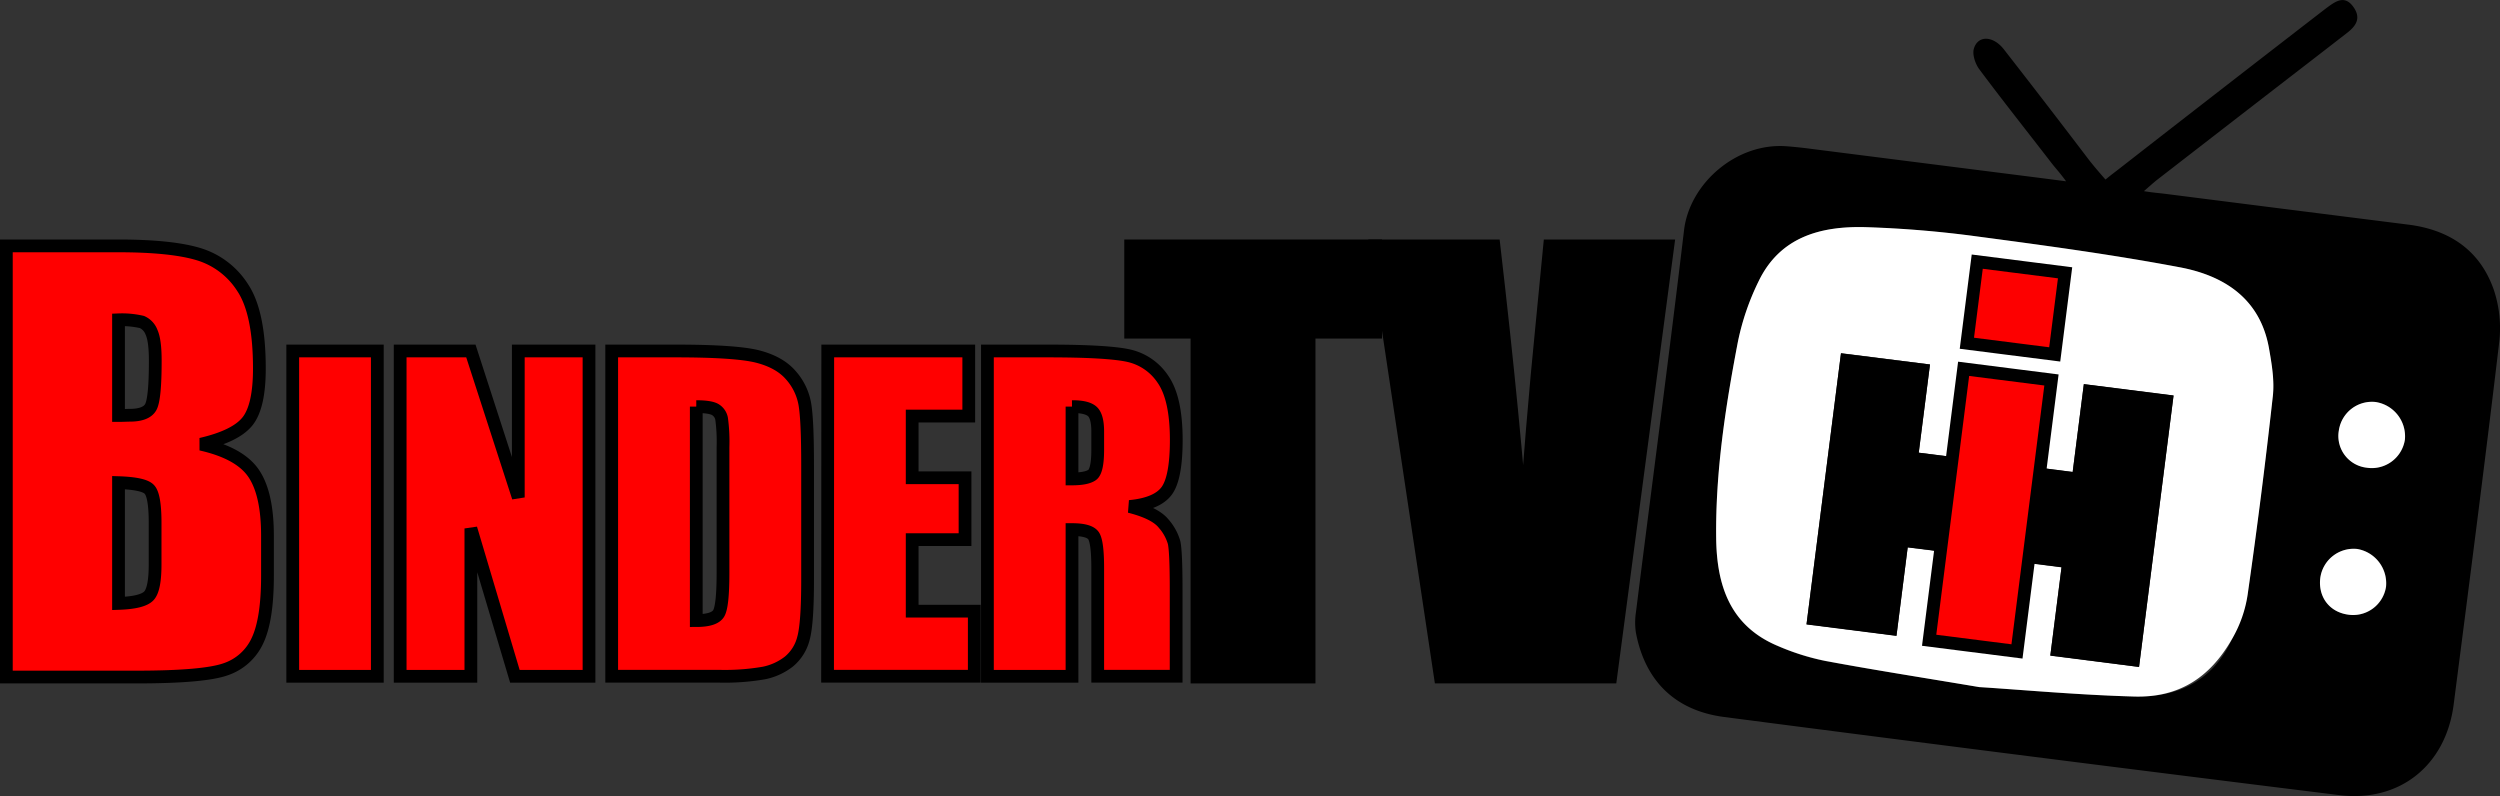 <?xml version="1.0" encoding="utf-8"?>
<svg id="Layer_1" data-name="Layer 1" xmlns="http://www.w3.org/2000/svg" viewBox="0 0 783.81 249.59"><rect x="0" y="0" width="783.81" height="249.59" fill="#333333" stroke="none"/><defs><style>.cls-1{fill:#fff;}.cls-2{fill:#fd0000;}.cls-3,.cls-4{fill:none;stroke:#000;stroke-miterlimit:3;stroke-width:4px;}.cls-3{stroke-linecap:square;}.cls-5{fill:red;}</style></defs><title>BinderTV_horz-O</title><path d="M689.18,75.66c2.77.47,4.92.62,6.67.84q38,4.84,76.1,9.64c13,1.61,22.55,8,26.91,20.4a38,38,0,0,1,1.7,16.61c-4.49,37.86-9.4,75.67-14.27,113.48-2.45,19-16.87,30.75-35.94,28.38q-96.42-11.94-192.75-24.48c-15.44-2-24.84-11.37-27.69-26.43a21.13,21.13,0,0,1,0-6.35c5-39.95,10.34-79.87,15.09-119.86,1.73-14.64,16.47-27.59,32.3-26.29q3.43.27,6.85.71l72.91,9.26,7.72,1c-1.83-2.54-3.46-4.29-4.5-5.64-7.57-9.82-15.29-19.53-22.7-29.47-1.28-1.71-2.27-4.66-1.7-6.52,1.29-4.21,6-4,9.31.16q13.26,17,26.34,34.21c1.64,2.17,4,4.89,5.6,6.71h0c2-1.65,2.82-2.22,4.11-3.23q31.88-24.85,63.87-49.55c.61-.47,1.21-.93,1.83-1.38,2.62-1.92,5.29-3.58,7.88,0s.83,6.05-2,8.22c-8,6.22-16,12.37-24,18.55q-17.8,13.76-35.6,27.55C692.3,72.91,691,74.07,689.18,75.66ZM637.55,231.15c13.51.87,31,2.47,48.57,2.95,13.63.38,24.85-4.88,30.74-18.17,2-4.45,4.12-9.05,4.8-13.78q4.44-31.05,7.9-62.22c.54-4.9-.33-10.07-1.2-15-2.75-15.54-14-22.77-27.93-25.4-21-4-42.26-6.84-63.47-9.66A336.8,336.8,0,0,0,601.78,87c-14-.4-26.72,3-33.42,17a78.52,78.52,0,0,0-6.49,19c-3.88,20.27-7,40.67-6.8,61.42.16,14.92,4.3,27.58,19.32,33.88a74.43,74.43,0,0,0,14.8,4.68C603.91,225.68,618.72,228,637.55,231.15Zm115.57-22.73a10.44,10.44,0,0,0,12-8.66,10.93,10.93,0,0,0-9-11.92,10.58,10.58,0,0,0-11.55,8.74C743.61,202.64,747.18,207.56,753.12,208.42ZM759,162.36A10.5,10.5,0,0,0,771,153.6a10.88,10.88,0,0,0-9.11-11.83,10.48,10.48,0,0,0-11.51,8.79A10,10,0,0,0,759,162.36Z" transform="translate(-17.01 -15.73)"/><path class="cls-1" d="M637.55,231.15c-18.83-3.16-33.64-5.47-48.36-8.23a74.43,74.43,0,0,1-14.8-4.68c-15-6.3-19.16-19-19.32-33.88-.23-20.75,2.92-41.15,6.8-61.42a78.52,78.52,0,0,1,6.49-19c6.7-13.94,19.46-17.35,33.42-17A339.54,339.54,0,0,1,637,89.88c21.21,2.82,42.45,5.69,63.47,9.66,13.93,2.63,25.18,9.86,27.93,25.4.87,4.92,1.74,10.09,1.2,15q-3.45,31.17-7.9,62.22a38.77,38.77,0,0,1-4.81,13.77c-7.18,12.64-17.1,18.56-30.73,18.18C668.57,233.62,651.05,232,637.55,231.15Zm50.1-6.32,10.81-85.08-28.13-3.57-3.5,27.54-10.06-1.28h0c-9.5-1.21-18.53-2.27-28-3.47-1.18,9.35,1.18-9.25,0,0l-10.2-1.3L622.11,130l-27.91-3.55-10.81,85,28.21,3.59,3.52-27.74,10.06,1.27c-1.19,9.36,1.15-9.08,0,0,9.62,1.23,18.63,2.48,28.11,3.69,1.19-9.41-1.15,9,0,0l10.06,1.28-3.52,27.7ZM664.49,101.26,637,97.76l-3.25,25.58,27.54,3.5Z" transform="translate(-17.01 -15.73)"/><path class="cls-1" d="M753.11,208.42c-5.93-.86-9.5-5.78-8.59-11.84a10.56,10.56,0,0,1,11.55-8.73,10.91,10.91,0,0,1,9,11.91A10.44,10.44,0,0,1,753.11,208.42Z" transform="translate(-17.01 -15.73)"/><path class="cls-1" d="M759,162.36a10,10,0,0,1-8.69-11.8,10.48,10.48,0,0,1,11.51-8.79A10.88,10.88,0,0,1,771,153.6,10.5,10.5,0,0,1,759,162.36Z" transform="translate(-17.01 -15.73)"/><path d="M687.65,224.84l-27.82-3.54,3.52-27.7-10.06-1.28c-1.15,9,1.19-9.4,0,0-9.48-1.21-18.49-2.46-28.11-3.69,1.15-9.08-1.19,9.36,0,0l-10.06-1.27L611.6,215.1l-28.21-3.59,10.81-85L622.11,130l-3.52,27.65,10.2,1.29c1.18-9.25-1.18,9.35,0,0,9.45,1.2,18.48,2.26,28,3.47-1.17,9.13,1.19-9.37,0,0l10.06,1.28,3.5-27.54,28.13,3.57Z" transform="translate(-17.01 -15.73)"/><rect class="cls-2" x="636.2" y="98.42" width="25.79" height="27.76" transform="translate(438.85 726.34) rotate(-82.76)"/><rect class="cls-3" x="636.2" y="98.42" width="25.79" height="27.76" transform="translate(438.85 726.34) rotate(-82.76)"/><rect class="cls-2" x="598.15" y="161.79" width="85.79" height="27.76" transform="translate(368.95 773.73) rotate(-82.76)"/><rect class="cls-3" x="598.15" y="161.79" width="85.79" height="27.76" transform="translate(368.95 773.73) rotate(-82.76)"/><path d="M448.32,92.82v27.06H427.44V228H392.29V119.88H371.5V92.82Z" transform="translate(-17.01 -15.73)"/><path class="cls-4" d="M448.32,92.82v27.06H427.44V228H392.29V119.88H371.5V92.82Z" transform="translate(-17.01 -15.73)"/><path d="M539.92,92.82,522,228h-53.4L448.33,92.82H485.4q6.47,55.86,9.23,94.52,2.72-39.08,5.78-69.38l2.44-25.14Z" transform="translate(-17.01 -15.73)"/><path class="cls-4" d="M539.92,92.82,522,228h-53.4L448.33,92.82H485.4q6.47,55.86,9.23,94.52,2.72-39.08,5.78-69.38l2.44-25.14Z" transform="translate(-17.01 -15.73)"/><path class="cls-5" d="M135.31,125.77v102H108.79v-102Z" transform="translate(-17.01 -15.73)"/><path class="cls-4" d="M135.31,125.77v102H108.79v-102Z" transform="translate(-17.01 -15.73)"/><path class="cls-5" d="M201.68,125.77v102H178.44l-13.8-46.36v46.36H142.47v-102h22.17l14.87,45.92V125.77Z" transform="translate(-17.01 -15.73)"/><path class="cls-4" d="M201.68,125.77v102H178.44l-13.8-46.36v46.36H142.47v-102h22.17l14.87,45.92V125.77Z" transform="translate(-17.01 -15.73)"/><path class="cls-5" d="M208.79,125.77h19.84q19.22,0,26,1.76t10.29,5.8a18.4,18.4,0,0,1,4.41,9q.89,4.95.88,19.44v35.71q0,13.74-1.29,18.36a13.84,13.84,0,0,1-4.5,7.25,18.73,18.73,0,0,1-7.94,3.65,71.89,71.89,0,0,1-14.23,1H208.79Zm26.52,17.45V210.3q5.73,0,7.05-2.3t1.33-12.5V155.88a53.64,53.64,0,0,0-.44-8.88,4.25,4.25,0,0,0-2-2.87Q239.66,143.22,235.31,143.22Z" transform="translate(-17.01 -15.73)"/><path class="cls-4" d="M208.79,125.77h19.84q19.22,0,26,1.76t10.29,5.8a18.4,18.4,0,0,1,4.41,9q.89,4.95.88,19.44v35.71q0,13.74-1.29,18.36a13.84,13.84,0,0,1-4.5,7.25,18.73,18.73,0,0,1-7.94,3.65,71.89,71.89,0,0,1-14.23,1H208.79Zm26.52,17.45V210.3q5.73,0,7.05-2.3t1.33-12.5V155.88a53.64,53.64,0,0,0-.44-8.88,4.25,4.25,0,0,0-2-2.87Q239.66,143.22,235.31,143.22Z" transform="translate(-17.01 -15.73)"/><path class="cls-5" d="M276.53,125.77h44.21v20.41H303v19.34h16.57v19.4H303v22.42h19.47v20.41h-46Z" transform="translate(-17.01 -15.73)"/><path class="cls-4" d="M276.53,125.77h44.21v20.41H303v19.34h16.57v19.4H303v22.42h19.47v20.41h-46Z" transform="translate(-17.01 -15.73)"/><path class="cls-5" d="M326.59,125.77h18.77q18.76,0,25.42,1.45a17.49,17.49,0,0,1,10.83,7.4q4.18,6,4.19,19,0,11.91-3,16t-11.65,4.91q7.88,2,10.58,5.23a15.64,15.64,0,0,1,3.37,6q.66,2.73.66,15.08v26.9H361.17V193.86q0-8.19-1.29-10.14t-6.77-1.95v46H326.59Zm26.52,17.45v22.67q4.47,0,6.27-1.22t1.79-8v-5.61q0-4.84-1.73-6.36T353.11,143.22Z" transform="translate(-17.01 -15.73)"/><path class="cls-4" d="M326.59,125.77h18.77q18.76,0,25.42,1.45a17.49,17.49,0,0,1,10.83,7.4q4.18,6,4.19,19,0,11.91-3,16t-11.65,4.91q7.88,2,10.58,5.23a15.64,15.64,0,0,1,3.37,6q.66,2.73.66,15.08v26.9H361.17V193.86q0-8.19-1.29-10.14t-6.77-1.95v46H326.59Zm26.52,17.45v22.67q4.47,0,6.27-1.22t1.79-8v-5.61q0-4.84-1.73-6.36T353.11,143.22Z" transform="translate(-17.01 -15.73)"/><path class="cls-5" d="M19,92.82H54.08q16.62,0,25.18,2.59a24.89,24.89,0,0,1,13.81,10.47q5.27,7.89,5.26,25.41,0,11.85-3.71,16.52T80,155q12.18,2.74,16.53,9.14t4.34,19.6v12.53q0,13.69-3.13,20.3a16.92,16.92,0,0,1-10,9Q80.89,228,59.68,228H19ZM54.17,116V146c1.5,0,2.67-.08,3.5-.08q5.17,0,6.6-2.55t1.42-14.57q0-6.34-1.17-8.89a5.64,5.64,0,0,0-3-3.22A27.51,27.51,0,0,0,54.17,116Zm0,51.1v37.82q7.42-.24,9.47-2.33t2-10.27V179.66q0-8.68-1.84-10.52C62.63,167.91,59.4,167.22,54.17,167.05Z" transform="translate(-17.01 -15.73)"/><path class="cls-4" d="M19,92.82H54.08q16.62,0,25.18,2.59a24.89,24.89,0,0,1,13.81,10.47q5.27,7.89,5.26,25.41,0,11.85-3.71,16.52T80,155q12.18,2.74,16.53,9.14t4.34,19.6v12.53q0,13.69-3.13,20.3a16.92,16.92,0,0,1-10,9Q80.89,228,59.68,228H19ZM54.17,116V146c1.5,0,2.67-.08,3.5-.08q5.17,0,6.6-2.55t1.42-14.57q0-6.34-1.17-8.89a5.64,5.64,0,0,0-3-3.22A27.51,27.51,0,0,0,54.17,116Zm0,51.1v37.82q7.42-.24,9.47-2.33t2-10.27V179.66q0-8.68-1.84-10.52C62.63,167.91,59.4,167.22,54.17,167.05Z" transform="translate(-17.01 -15.73)"/></svg>